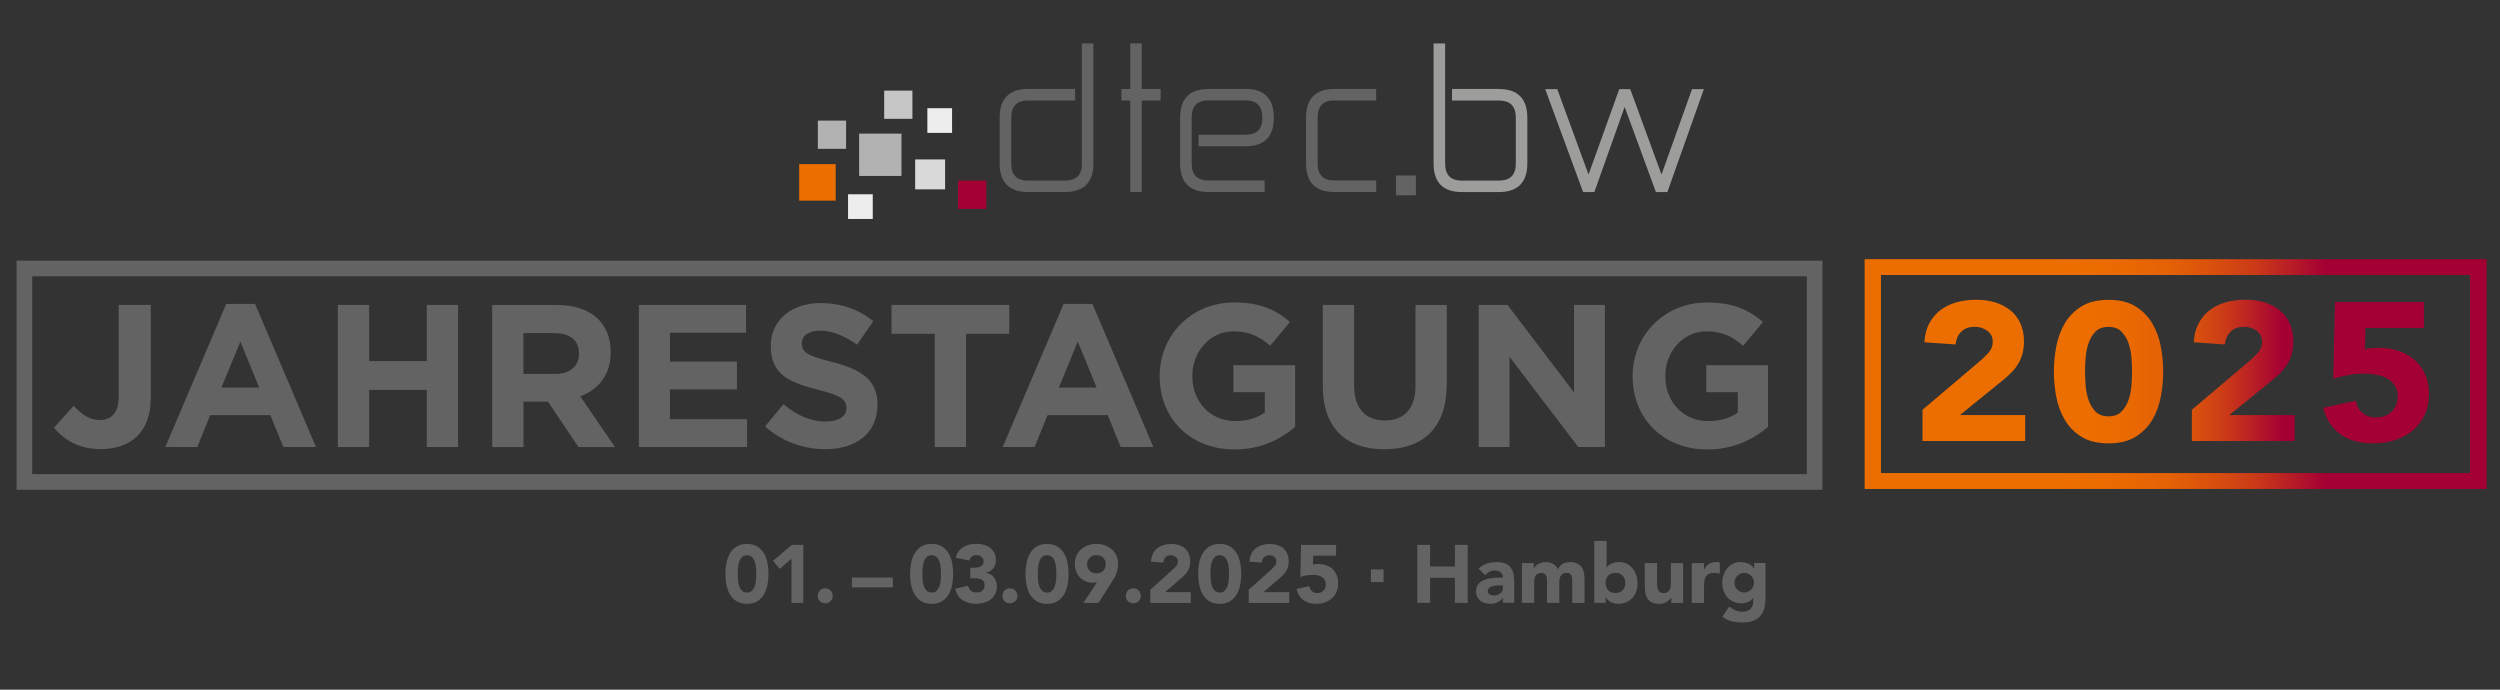 <?xml version="1.0" encoding="UTF-8"?><svg id="a" xmlns="http://www.w3.org/2000/svg" width="580" height="160" xmlns:xlink="http://www.w3.org/1999/xlink" viewBox="0 0 580 160"><rect x="0" y="0" width="580" height="160" fill="#333333" stroke="none"/><defs><style>.f{fill:url(#e);}.g{fill:url(#d);}.h{fill:url(#b);}.i{fill:#ed6e00;}.j{fill:#c6c6c6;}.k{fill:#dadada;}.l{fill:#a50034;}.m{clip-path:url(#c);}.n{fill:#9d9d9c;}.o{fill:#ededed;}.p{fill:#b2b2b2;}.q{fill:#646363;}</style><linearGradient id="b" x1="432.63" y1="86.79" x2="576.85" y2="86.79" gradientUnits="userSpaceOnUse"><stop offset="0" stop-color="#ed6e00"/><stop offset=".18" stop-color="#ed6e00"/><stop offset=".3" stop-color="#ed6e00"/><stop offset=".4" stop-color="#ea6a01"/><stop offset=".48" stop-color="#e46106"/><stop offset=".55" stop-color="#d9500d"/><stop offset=".62" stop-color="#ca3918"/><stop offset=".68" stop-color="#b61b27"/><stop offset=".73" stop-color="#a50034"/><stop offset="1" stop-color="#a50034"/></linearGradient><clipPath id="c"><path class="h" d="M436.35,63.79h136.76v46.01h-136.76v-46.01h0ZM432.63,113.4h144.22v-53.22h-144.22v53.22Z"/></clipPath><linearGradient id="d" x1="751.83" y1="-360.43" x2="754.12" y2="-360.43" gradientTransform="translate(-46848.21 22754.28) scale(62.89)" xlink:href="#b"/><linearGradient id="e" x1="446.02" y1="86.21" x2="563.5" y2="86.21" gradientUnits="userSpaceOnUse"><stop offset="0" stop-color="#ed6e00"/><stop offset=".18" stop-color="#ed6e00"/><stop offset=".3" stop-color="#ed6e00"/><stop offset=".4" stop-color="#ea6a01"/><stop offset=".47" stop-color="#e46106"/><stop offset=".54" stop-color="#d9500d"/><stop offset=".6" stop-color="#ca3918"/><stop offset=".66" stop-color="#b61b27"/><stop offset=".71" stop-color="#a50034"/><stop offset="1" stop-color="#a50034"/></linearGradient></defs><path class="q" d="M7.47,64.1h411.72v45.9H7.47v-45.9ZM3.85,113.62h418.95v-53.15H3.85v53.15Z"/><path class="q" d="M34.98,92.31v-21.56h-7.44v21.24c0,3.82-1.7,5.46-4.42,5.46-2.3,0-4.14-1.23-6.03-3.3l-4.57,5.09c2.27,2.68,5.66,4.95,10.78,4.95,6.97,0,11.68-3.85,11.68-11.86M60.12,89.93h-8.75l4.39-10.69,4.38,10.69h-.01ZM65.73,103.71h7.58l-14.13-33.2h-6.69l-14.13,33.2h7.4l3.01-7.4h13.95l3.01,7.4h-.01.01ZM99.02,103.71h7.25v-32.96h-7.25v13.04h-13.38v-13.04h-7.26v32.96h7.26v-13.24h13.38v13.24ZM134.33,82.1c0,2.78-2.02,4.66-5.56,4.66h-7.34v-9.47h7.2c3.53,0,5.69,1.6,5.69,4.71v.09h.01v.02ZM142.67,103.71l-8.05-11.77c4.19-1.55,7.06-4.9,7.06-10.21v-.09c0-6.77-4.66-10.88-12.43-10.88h-15.06v32.96h7.26v-10.54h5.69l7.06,10.54h8.48-.01ZM148.22,103.71h25.1v-6.45h-17.89v-6.92h15.54v-6.45h-15.54v-6.69h17.65v-6.45h-24.86v32.96h0ZM203.59,93.97v-.09c0-5.74-3.76-8.15-10.45-9.88-5.69-1.46-7.12-2.17-7.12-4.33v-.09c0-1.6,1.46-2.87,4.25-2.87s5.66,1.23,8.58,3.25l3.76-5.46c-3.35-2.69-7.44-4.19-12.25-4.19-6.73,0-11.54,3.96-11.54,9.93v.09c0,6.55,4.28,8.39,10.91,10.07,5.51,1.41,6.63,2.35,6.63,4.19v.09c0,1.92-1.78,3.11-4.76,3.11-3.76,0-6.88-1.55-9.84-4l-4.28,5.14c3.96,3.53,8.99,5.28,13.98,5.28,7.12,0,12.1-3.68,12.1-10.21M224.12,77.44h10.03v-6.69h-27.32v6.69h10.03v26.27h7.26v-26.27h-.01.01ZM254.4,89.93h-8.75l4.39-10.69,4.39,10.69h-.02ZM260,103.71h7.58l-14.13-33.2h-6.69l-14.13,33.2h7.4l3.01-7.4h13.95l3.01,7.4h-.01.01ZM286.4,104.28c6.03,0,10.69-2.35,14.07-5.23v-14.32h-14.32v6.26h7.29v4.71c-1.84,1.32-4.19,1.98-6.83,1.98-5.84,0-9.99-4.42-9.99-10.45v-.09c0-5.6,4.19-10.27,9.47-10.27,3.82,0,6.06,1.21,8.61,3.33l4.57-5.51c-3.44-2.92-7.01-4.52-12.95-4.52-9.99,0-17.28,7.67-17.28,17.05v.09c0,9.75,7.06,16.96,17.33,16.96M335.65,89.36v-18.6h-7.26v18.88c0,5.23-2.68,7.91-7.12,7.91s-7.12-2.78-7.12-8.15v-18.65h-7.26v18.84c0,9.7,5.41,14.64,14.27,14.64s14.46-4.9,14.46-14.87M366.16,103.71h6.17v-32.96h-7.15v20.29l-15.44-20.29h-6.69v32.96h7.15v-20.96l15.96,20.96h0ZM403.17,91v4.71c-1.84,1.32-4.19,1.98-6.83,1.98-5.84,0-9.99-4.42-9.99-10.45v-.09c0-5.6,4.19-10.27,9.47-10.27,3.82,0,6.06,1.21,8.61,3.33l4.57-5.51c-3.44-2.92-7.01-4.52-12.95-4.52-9.99,0-17.28,7.67-17.28,17.05v.09c0,9.75,7.06,16.96,17.33,16.96,6.03,0,10.69-2.35,14.07-5.23v-14.32h-14.32v6.26h7.31-.01Z"/><path class="h" d="M436.35,63.79h136.76v46.01h-136.76v-46.01h0ZM432.63,113.4h144.22v-53.22h-144.22v53.22Z"/><g class="m"><rect class="g" x="432.63" y="60.19" width="144.22" height="53.22"/></g><rect class="i" x="185.41" y="38.08" width="8.47" height="8.47"/><rect class="p" x="199.32" y="31" width="9.82" height="9.82"/><rect class="p" x="189.74" y="27.98" width="6.55" height="6.55"/><rect class="o" x="196.75" y="45.07" width="5.73" height="5.73"/><rect class="k" x="212.32" y="36.99" width="6.94" height="6.94"/><rect class="j" x="205.13" y="21.02" width="6.55" height="6.55"/><rect class="l" x="222.27" y="41.91" width="6.55" height="6.55"/><rect class="o" x="215.15" y="25.1" width="5.73" height="5.73"/><path class="n" d="M347.7,20.64h-10.83v2.68h10.83c2.67,0,3.97,1.3,3.97,4.01v10.6c0,2.67-1.29,3.97-3.97,3.97h-8.52c-2.63,0-3.91-1.29-3.91-3.97V10.08h-2.68v27.85c0,4.41,2.21,6.63,6.6,6.63h8.52c4.41,0,6.63-2.24,6.63-6.64v-10.63c0-4.41-2.24-6.64-6.63-6.64"/><polygon class="n" points="392.55 20.68 385.47 40.49 378.22 20.68 375.67 20.68 368.54 40.49 361.29 20.68 358.49 20.68 367.22 44.39 367.28 44.56 369.89 44.56 376.92 24.8 384.17 44.56 386.83 44.56 395.3 20.68 392.55 20.68"/><path class="q" d="M251.01,37.93c0,2.67-1.29,3.97-3.97,3.97h-8.52c-2.63,0-3.91-1.29-3.91-3.97v-10.6c0-2.7,1.28-4.01,3.91-4.01h10.91v-2.68h-10.91c-4.38,0-6.6,2.24-6.6,6.64v10.63c0,4.41,2.23,6.64,6.6,6.64h8.52c4.41,0,6.63-2.24,6.63-6.63V10.08h-2.68v27.85h.01Z"/><polygon class="q" points="262.22 10.08 262.22 20.64 260.17 20.64 260.17 23.32 262.22 23.32 262.22 44.56 264.88 44.56 264.88 23.32 269.27 23.32 269.27 20.64 264.88 20.64 264.88 10.08 262.22 10.08"/><path class="q" d="M309.6,23.32h9.67v-2.68h-9.67c-4.38,0-6.6,2.24-6.6,6.64v10.63c0,4.41,2.21,6.64,6.6,6.64h9.67v-2.68h-9.67c-2.63,0-3.91-1.29-3.91-3.97v-10.6c0-2.7,1.28-4.01,3.91-4.01"/><path class="q" d="M288.9,20.64h-8.52c-4.38,0-6.6,2.24-6.6,6.64v10.63c0,4.41,2.21,6.64,6.6,6.64h13.01v-2.68h-13.01c-2.63,0-3.91-1.29-3.91-3.97v-10.6c0-2.7,1.28-4.01,3.91-4.01h8.52c2.67,0,3.97,1.3,3.97,4.01v.09c0,2.6-1.29,3.87-3.97,3.87h-10.83v2.68h10.83c4.41,0,6.63-2.21,6.63-6.57v-.09c0-4.42-2.24-6.67-6.63-6.67"/><rect class="q" x="323.87" y="40.71" width="4.61" height="4.61"/><path class="f" d="M446.02,102.31h23.82v-6.01h-15.14l10.37-8.42c.64-.55,1.24-1.11,1.79-1.68.55-.58,1.02-1.21,1.42-1.89.4-.68.72-1.44.94-2.28.22-.83.34-1.77.34-2.8,0-1.61-.28-3.02-.84-4.23-.56-1.21-1.34-2.22-2.34-3.03-1-.8-2.17-1.41-3.52-1.82-1.35-.41-2.8-.61-4.34-.61-1.67,0-3.22.2-4.65.61-1.43.41-2.68,1.02-3.74,1.84-1.06.82-1.91,1.84-2.56,3.07-.64,1.23-1.01,2.68-1.11,4.35l7.23.5c.1-1.15.52-2.12,1.28-2.91.75-.79,1.81-1.18,3.16-1.18,1.12,0,2.11.31,2.94.93.84.62,1.25,1.48,1.25,2.57,0,.97-.34,1.82-1.01,2.55-.68.73-1.35,1.38-2.03,1.96l-13.26,11.24v7.23ZM494.63,86.21c0,.85-.04,1.86-.12,3.05-.08,1.18-.3,2.32-.65,3.41-.35,1.09-.9,2.02-1.64,2.78-.74.76-1.75,1.14-3.04,1.14s-2.34-.38-3.06-1.14c-.72-.76-1.26-1.68-1.62-2.78-.35-1.09-.57-2.23-.65-3.41-.08-1.18-.12-2.2-.12-3.05s.04-1.87.12-3.05c.08-1.18.3-2.32.65-3.41.35-1.09.89-2.02,1.62-2.77.72-.76,1.74-1.14,3.06-1.14s2.3.38,3.04,1.14c.74.76,1.29,1.68,1.64,2.77.35,1.09.57,2.23.65,3.41.08,1.18.12,2.2.12,3.05M501.31,92.03c.37-1.97.55-3.91.55-5.82s-.19-3.85-.55-5.82c-.37-1.97-1.03-3.76-1.98-5.37-.95-1.61-2.24-2.92-3.88-3.94-1.64-1.01-3.73-1.52-6.27-1.52s-4.63.51-6.27,1.52c-1.64,1.02-2.93,2.33-3.88,3.94-.95,1.61-1.61,3.4-1.98,5.37-.37,1.97-.55,3.91-.55,5.82s.18,3.85.55,5.82c.37,1.97,1.03,3.76,1.98,5.37.95,1.61,2.24,2.92,3.88,3.94,1.64,1.02,3.73,1.52,6.27,1.52s4.63-.51,6.27-1.52c1.64-1.02,2.93-2.33,3.88-3.94.95-1.61,1.61-3.4,1.98-5.37M508.52,102.31h23.83v-6.01h-15.15l10.37-8.42c.64-.55,1.24-1.11,1.78-1.68.55-.58,1.02-1.21,1.42-1.89.4-.68.71-1.44.94-2.28.22-.83.34-1.77.34-2.8,0-1.61-.28-3.02-.84-4.23-.56-1.21-1.34-2.22-2.34-3.03-1-.8-2.17-1.41-3.52-1.82-1.35-.41-2.8-.61-4.34-.61-1.67,0-3.22.2-4.65.61-1.43.41-2.68,1.02-3.74,1.84-1.06.82-1.91,1.84-2.56,3.07-.64,1.23-1.01,2.68-1.11,4.35l7.23.5c.1-1.15.52-2.12,1.28-2.91.75-.79,1.81-1.18,3.16-1.18,1.12,0,2.1.31,2.94.93.83.62,1.25,1.48,1.25,2.57,0,.97-.34,1.82-1.01,2.55-.68.73-1.35,1.38-2.03,1.96l-13.26,11.24v7.23ZM551.69,80.7c-1.29,0-2.3.12-3.04.36l.15-4.96h13.55v-6.01h-20.64l-.39,17.79c1.12-.36,2.29-.65,3.5-.87,1.21-.21,2.4-.32,3.59-.32.93,0,1.86.08,2.8.23.93.15,1.78.43,2.53.84.75.41,1.37.96,1.83,1.64.47.68.7,1.55.7,2.62,0,1.4-.46,2.55-1.37,3.46-.92.91-2.15,1.37-3.69,1.37-1.25,0-2.3-.36-3.13-1.07-.84-.71-1.35-1.65-1.54-2.8l-7.57,1.64c.74,2.76,2.11,4.82,4.1,6.19,1.99,1.36,4.47,2.05,7.43,2.05,1.86,0,3.59-.26,5.18-.77,1.59-.52,2.97-1.27,4.12-2.25,1.16-.99,2.07-2.19,2.73-3.62.66-1.43.99-3.05.99-4.87,0-1.64-.29-3.12-.87-4.44-.58-1.32-1.39-2.44-2.43-3.37-1.04-.93-2.29-1.63-3.74-2.12-1.45-.49-3.04-.73-4.78-.73"/><path class="q" d="M168.29,133.14c0-.8.07-1.61.22-2.43.15-.82.41-1.57.78-2.24s.88-1.22,1.53-1.64,1.47-.64,2.47-.64,1.82.21,2.47.64,1.16.97,1.53,1.64c.37.67.63,1.42.78,2.24.15.82.22,1.63.22,2.43s-.07,1.61-.22,2.43-.41,1.57-.78,2.24c-.37.67-.88,1.22-1.53,1.64-.65.42-1.47.64-2.47.64s-1.82-.21-2.47-.64c-.65-.42-1.16-.97-1.53-1.64s-.63-1.42-.78-2.24c-.15-.82-.22-1.63-.22-2.43ZM171.14,133.14c0,.35.02.78.05,1.27.03.49.12.97.26,1.43.14.46.35.84.64,1.16.29.32.69.48,1.21.48s.91-.16,1.2-.48c.29-.32.51-.7.65-1.16.14-.46.23-.93.26-1.43.03-.49.05-.92.05-1.27s-.02-.78-.05-1.27c-.03-.49-.12-.97-.26-1.42-.14-.46-.35-.84-.65-1.16-.29-.32-.69-.48-1.2-.48s-.92.16-1.21.48c-.29.32-.5.7-.64,1.16-.14.46-.22.93-.26,1.42s-.05.92-.05,1.27Z"/><path class="q" d="M183.63,129.6l-2.7,2.38-1.61-1.86,4.39-3.71h2.66v13.45h-2.74v-10.26Z"/><path class="q" d="M189.71,138.23c0-.24.04-.47.13-.68.09-.22.21-.4.37-.56.16-.16.35-.28.56-.37.22-.09.44-.13.68-.13s.47.04.68.13c.22.09.4.21.56.37.16.16.28.35.37.56.09.22.13.44.13.68s-.04.47-.13.68c-.09.22-.21.4-.37.56s-.35.28-.56.37c-.22.09-.44.13-.68.13s-.47-.04-.68-.13-.4-.21-.56-.37c-.16-.16-.28-.34-.37-.56-.09-.21-.13-.44-.13-.68Z"/><path class="q" d="M197.64,133.99h9.5v2.28h-9.5v-2.28Z"/><path class="q" d="M211.14,133.14c0-.8.07-1.61.22-2.43.15-.82.41-1.57.78-2.24s.88-1.22,1.53-1.64,1.47-.64,2.47-.64,1.82.21,2.47.64,1.16.97,1.53,1.64c.37.67.63,1.42.78,2.24.15.82.22,1.63.22,2.43s-.07,1.61-.22,2.43-.41,1.57-.78,2.24c-.37.67-.88,1.22-1.53,1.64-.65.42-1.47.64-2.47.64s-1.82-.21-2.47-.64c-.65-.42-1.16-.97-1.53-1.64s-.63-1.42-.78-2.24c-.15-.82-.22-1.63-.22-2.43ZM213.99,133.14c0,.35.02.78.05,1.27.03.49.12.97.26,1.43.14.46.35.84.64,1.16.29.32.69.48,1.21.48s.91-.16,1.2-.48c.29-.32.51-.7.65-1.16.14-.46.23-.93.26-1.43.03-.49.05-.92.05-1.27s-.02-.78-.05-1.27c-.03-.49-.12-.97-.26-1.42-.14-.46-.35-.84-.65-1.16-.29-.32-.69-.48-1.2-.48s-.92.16-1.21.48c-.29.32-.5.7-.64,1.16-.14.46-.22.93-.26,1.42s-.05.92-.05,1.27Z"/><path class="q" d="M225.11,131.71h.93c.27,0,.53-.02.78-.06s.48-.11.69-.22c.21-.11.38-.26.5-.46.13-.2.19-.45.19-.77,0-.41-.16-.74-.48-1.01-.32-.27-.72-.4-1.19-.4-.44,0-.81.12-1.1.36s-.48.54-.57.89l-3.13-.65c.15-.58.38-1.08.68-1.49.3-.41.67-.74,1.08-1,.42-.25.88-.44,1.4-.56.51-.12,1.05-.18,1.62-.18s1.17.07,1.72.22,1.04.37,1.45.68.75.7,1,1.17.37,1.03.37,1.67c0,.75-.2,1.39-.59,1.92-.39.53-.96.87-1.71,1.03v.06c.41.05.76.17,1.07.36.31.19.57.42.79.7.22.28.38.6.49.95.11.35.17.73.17,1.12,0,.67-.13,1.26-.39,1.77-.26.51-.61.93-1.04,1.26-.44.34-.95.59-1.54.75-.59.16-1.21.25-1.87.25-1.2,0-2.24-.28-3.11-.84-.87-.56-1.44-1.44-1.72-2.64l3-.7c.1.48.31.86.62,1.14.31.28.77.42,1.38.42s1.08-.16,1.38-.48c.3-.32.45-.74.45-1.24,0-.38-.08-.67-.24-.88s-.36-.36-.62-.47c-.25-.1-.54-.16-.85-.18-.32-.02-.63-.03-.95-.03h-.67v-2.47Z"/><path class="q" d="M232.56,138.23c0-.24.04-.47.13-.68.09-.22.21-.4.37-.56.16-.16.35-.28.56-.37.22-.09.44-.13.68-.13s.47.04.68.13c.22.09.4.21.56.37.16.16.28.35.37.56.09.22.13.44.13.68s-.04.47-.13.68c-.09.22-.21.4-.37.56s-.35.28-.56.37c-.22.09-.44.13-.68.13s-.47-.04-.68-.13-.4-.21-.56-.37c-.16-.16-.28-.34-.37-.56-.09-.21-.13-.44-.13-.68Z"/><path class="q" d="M237.91,133.14c0-.8.07-1.61.22-2.43.15-.82.41-1.57.78-2.24s.88-1.22,1.53-1.64,1.47-.64,2.47-.64,1.82.21,2.47.64,1.16.97,1.53,1.64c.37.67.63,1.42.78,2.24.15.82.22,1.63.22,2.43s-.07,1.61-.22,2.43-.41,1.57-.78,2.24c-.37.67-.88,1.22-1.53,1.64-.65.42-1.47.64-2.47.64s-1.82-.21-2.47-.64c-.65-.42-1.16-.97-1.53-1.64s-.63-1.42-.78-2.24c-.15-.82-.22-1.63-.22-2.43ZM240.76,133.14c0,.35.02.78.05,1.27.03.49.12.97.26,1.43.14.46.35.84.64,1.16.29.32.69.48,1.21.48s.91-.16,1.2-.48c.29-.32.51-.7.65-1.16.14-.46.23-.93.26-1.43.03-.49.05-.92.05-1.27s-.02-.78-.05-1.27c-.03-.49-.12-.97-.26-1.42-.14-.46-.35-.84-.65-1.16-.29-.32-.69-.48-1.2-.48s-.92.16-1.21.48c-.29.32-.5.7-.64,1.16-.14.46-.22.93-.26,1.42s-.05.92-.05,1.27Z"/><path class="q" d="M254.5,135.05c-.15.04-.3.07-.46.1-.15.03-.31.04-.48.04-.63,0-1.21-.11-1.73-.34s-.96-.54-1.33-.93c-.37-.39-.65-.86-.85-1.4-.2-.54-.3-1.11-.3-1.72,0-.7.13-1.33.39-1.89.26-.56.61-1.05,1.06-1.45.45-.4.98-.72,1.59-.94.61-.22,1.27-.33,1.98-.33s1.35.11,1.97.33c.61.22,1.15.54,1.6.94.45.41.8.89,1.06,1.45.26.56.39,1.19.39,1.89,0,.48-.04.92-.13,1.32-.09.4-.21.78-.35,1.13s-.32.69-.51,1.02c-.2.32-.4.66-.62,1l-2.94,4.6h-3.48l3.15-4.81ZM252.2,130.91c0,.61.2,1.11.6,1.51.4.4.92.6,1.57.6s1.17-.2,1.57-.6.6-.9.6-1.51-.2-1.11-.6-1.51-.92-.6-1.57-.6-1.17.2-1.57.6c-.4.4-.6.9-.6,1.51Z"/><path class="q" d="M261.19,138.23c0-.24.04-.47.13-.68.09-.22.21-.4.37-.56.16-.16.35-.28.56-.37.22-.09.44-.13.68-.13s.47.04.68.13c.22.09.4.21.56.37.16.16.28.35.37.56.09.22.13.44.13.68s-.04.47-.13.68c-.09.22-.21.4-.37.56s-.35.28-.56.37c-.22.09-.44.13-.68.13s-.47-.04-.68-.13-.4-.21-.56-.37c-.16-.16-.28-.34-.37-.56-.09-.21-.13-.44-.13-.68Z"/><path class="q" d="M266.85,136.84l5.22-4.69c.27-.24.53-.51.8-.82.27-.3.4-.66.4-1.06,0-.46-.16-.81-.49-1.07-.33-.26-.72-.39-1.16-.39-.53,0-.95.17-1.24.49-.3.33-.47.73-.5,1.22l-2.85-.21c.04-.7.18-1.3.44-1.81.25-.51.59-.94,1.01-1.28.42-.34.91-.6,1.47-.77.56-.17,1.17-.26,1.83-.26.61,0,1.18.09,1.71.26.53.17.99.42,1.39.76.39.34.7.76.92,1.26.22.51.33,1.1.33,1.77,0,.43-.04.82-.13,1.17-.09.35-.21.67-.37.95-.16.29-.35.55-.56.79-.22.24-.45.48-.7.7l-4.08,3.52h5.97v2.51h-9.39v-3.02Z"/><path class="q" d="M277.97,133.14c0-.8.07-1.61.22-2.43.15-.82.41-1.57.78-2.24s.88-1.22,1.53-1.64,1.47-.64,2.47-.64,1.82.21,2.47.64,1.16.97,1.53,1.64c.37.67.63,1.42.78,2.24.15.82.22,1.63.22,2.43s-.07,1.61-.22,2.43-.41,1.57-.78,2.24c-.37.67-.88,1.22-1.53,1.64-.65.42-1.47.64-2.47.64s-1.82-.21-2.47-.64c-.65-.42-1.16-.97-1.53-1.64s-.63-1.42-.78-2.24c-.15-.82-.22-1.63-.22-2.43ZM280.82,133.14c0,.35.02.78.05,1.27.03.49.12.97.26,1.43.14.46.35.84.64,1.16.29.32.69.48,1.21.48s.91-.16,1.2-.48c.29-.32.51-.7.65-1.16.14-.46.23-.93.26-1.43.03-.49.05-.92.05-1.27s-.02-.78-.05-1.27c-.03-.49-.12-.97-.26-1.42-.14-.46-.35-.84-.65-1.16-.29-.32-.69-.48-1.2-.48s-.92.16-1.21.48c-.29.32-.5.7-.64,1.16-.14.46-.22.93-.26,1.42s-.05.92-.05,1.27Z"/><path class="q" d="M289.69,136.84l5.22-4.69c.27-.24.53-.51.8-.82.27-.3.4-.66.4-1.06,0-.46-.16-.81-.49-1.07-.33-.26-.72-.39-1.16-.39-.53,0-.95.17-1.24.49-.3.33-.47.73-.5,1.22l-2.85-.21c.04-.7.18-1.3.44-1.81.25-.51.59-.94,1.01-1.28.42-.34.91-.6,1.47-.77.56-.17,1.17-.26,1.83-.26.61,0,1.18.09,1.71.26.53.17.99.42,1.39.76.39.34.7.76.92,1.26.22.51.33,1.1.33,1.77,0,.43-.04.82-.13,1.17-.09.35-.21.67-.37.95-.16.29-.35.55-.56.79-.22.24-.45.48-.7.7l-4.08,3.52h5.97v2.51h-9.39v-3.02Z"/><path class="q" d="M310,128.92h-5.34l-.06,2.07c.29-.1.69-.15,1.2-.15.68,0,1.31.1,1.88.3.57.2,1.06.5,1.47.88s.73.85.96,1.41c.23.55.34,1.17.34,1.85,0,.76-.13,1.44-.39,2.03-.26.6-.62,1.1-1.07,1.51-.46.41-1,.73-1.62.94-.63.22-1.31.32-2.04.32-1.17,0-2.14-.29-2.93-.85-.79-.57-1.32-1.43-1.62-2.58l2.98-.68c.08.48.28.87.61,1.17.33.3.74.45,1.23.45.61,0,1.09-.19,1.45-.57.36-.38.54-.86.54-1.44,0-.44-.09-.81-.28-1.09-.18-.28-.42-.51-.72-.68-.3-.17-.63-.29-1-.35-.37-.06-.73-.1-1.1-.1-.47,0-.94.04-1.42.13-.48.09-.93.21-1.38.36l.15-7.43h8.13v2.51Z"/><path class="q" d="M320.99,132.1v2.94h-2.94v-2.94h2.94Z"/><path class="q" d="M328.82,126.41h2.96v5.02h5.76v-5.02h2.96v13.45h-2.96v-5.81h-5.76v5.81h-2.96v-13.45Z"/><path class="q" d="M348.68,138.7h-.04c-.32.49-.74.85-1.26,1.06-.53.22-1.08.32-1.66.32-.43,0-.85-.06-1.24-.18-.4-.12-.75-.3-1.05-.54-.3-.24-.54-.54-.72-.89-.18-.35-.27-.77-.27-1.23,0-.53.1-.98.29-1.35.2-.37.46-.67.8-.91.34-.24.72-.43,1.15-.56.43-.13.88-.23,1.34-.29s.92-.1,1.39-.11c.46-.01.89-.02,1.28-.02,0-.51-.18-.91-.54-1.21-.36-.3-.79-.45-1.28-.45-.47,0-.9.1-1.28.29s-.73.47-1.04.81l-1.52-1.56c.53-.49,1.15-.86,1.86-1.11.71-.25,1.44-.37,2.2-.37.84,0,1.52.1,2.06.31.54.21.97.52,1.29.92.32.41.55.9.67,1.49.13.59.19,1.27.19,2.04v4.69h-2.62v-1.16ZM347.97,135.81c-.22,0-.48,0-.81.03-.32.02-.63.07-.93.16-.3.09-.55.22-.76.4-.21.18-.31.42-.31.74,0,.34.15.6.44.76.29.17.6.25.91.25.28,0,.55-.04.81-.11.26-.08.49-.18.69-.32.2-.14.36-.32.48-.53.12-.21.18-.47.18-.76v-.61h-.7Z"/><path class="q" d="M353.08,130.63h2.74v1.25h.04c.09-.18.22-.35.38-.53.16-.18.36-.34.59-.47.23-.14.49-.25.78-.34.29-.09.61-.13.95-.13.65,0,1.22.13,1.72.4.5.27.88.68,1.13,1.25.33-.6.73-1.02,1.2-1.27s1.04-.38,1.73-.38c.62,0,1.14.1,1.57.31s.76.49,1.01.85.42.79.53,1.27c.11.49.16,1.01.16,1.57v5.45h-2.85v-5.38c0-.43-.09-.8-.28-1.11s-.51-.47-.98-.47c-.33,0-.6.05-.83.16-.22.11-.4.26-.53.45-.13.19-.23.41-.29.67-.06.25-.09.52-.09.8v4.88h-2.85v-4.88c0-.16,0-.37-.02-.61-.01-.24-.06-.47-.13-.68s-.2-.4-.37-.55-.42-.23-.75-.23c-.37,0-.67.07-.89.2-.23.13-.4.31-.52.53-.12.22-.2.47-.24.75-.04.28-.06.57-.06.87v4.6h-2.85v-9.23Z"/><path class="q" d="M369.88,125.5h2.85v6.12h.04c.33-.44.75-.76,1.26-.94.51-.18,1.07-.28,1.66-.28.66,0,1.25.14,1.77.41.52.27.96.64,1.32,1.09.36.46.64.98.84,1.57.2.59.29,1.21.29,1.85,0,.7-.11,1.34-.32,1.92-.22.58-.52,1.09-.92,1.51s-.88.75-1.43.99c-.56.23-1.18.35-1.86.35-.33,0-.64-.04-.93-.13-.29-.09-.56-.2-.81-.34-.25-.14-.46-.29-.65-.47s-.33-.34-.45-.5h-.04v1.22h-2.62v-14.36ZM372.5,135.24c0,.7.2,1.26.6,1.69s.96.65,1.68.65,1.28-.22,1.68-.65.6-.99.6-1.69-.2-1.26-.6-1.69c-.4-.43-.96-.65-1.68-.65s-1.28.22-1.68.65c-.4.43-.6.99-.6,1.69Z"/><path class="q" d="M390.48,139.86h-2.74v-1.25h-.04c-.1.18-.23.35-.39.53-.16.18-.35.34-.58.48-.23.14-.49.25-.78.34-.29.09-.61.13-.95.13-.72,0-1.31-.11-1.76-.33s-.8-.53-1.04-.92-.41-.85-.49-1.39c-.08-.53-.12-1.11-.12-1.73v-5.09h2.85v4.52c0,.27,0,.54.03.83.02.29.08.55.17.79.09.24.24.44.44.59.2.15.48.23.85.23s.67-.07.89-.2.4-.31.52-.53c.12-.22.2-.47.24-.75.04-.28.06-.57.06-.87v-4.6h2.85v9.23Z"/><path class="q" d="M392.49,130.63h2.85v1.48h.04c.3-.57.67-1,1.08-1.28.42-.28.94-.43,1.58-.43.16,0,.33,0,.49.02s.32.04.46.08v2.6c-.2-.06-.4-.11-.6-.14-.2-.03-.4-.05-.62-.05-.54,0-.98.08-1.29.23-.32.15-.56.36-.73.64s-.28.6-.33.98c-.05.38-.08.8-.08,1.25v3.86h-2.85v-9.23Z"/><path class="q" d="M409.57,139.08c0,1.75-.44,3.07-1.32,3.98-.88.91-2.22,1.36-4.02,1.36-.82,0-1.63-.09-2.43-.28-.8-.18-1.53-.54-2.2-1.07l1.58-2.36c.44.37.91.66,1.4.87s1.02.32,1.61.32c.87,0,1.52-.21,1.93-.64s.62-.97.62-1.62v-.89h-.04c-.33.44-.74.76-1.23.94-.49.18-.95.28-1.38.28-.68,0-1.3-.12-1.86-.35-.56-.23-1.04-.56-1.43-.99-.4-.42-.71-.93-.92-1.51s-.32-1.22-.32-1.92c0-.61.1-1.2.29-1.79s.48-1.1.84-1.54c.36-.44.8-.8,1.32-1.07.52-.27,1.11-.41,1.77-.41.41,0,.78.04,1.11.13.34.09.64.2.9.34.27.14.49.29.68.47s.34.34.46.5h.04v-1.22h2.62v8.46ZM402.39,135.19c0,.3.06.59.17.86.11.27.28.51.48.72s.45.38.72.5c.27.13.57.19.9.19s.61-.06.89-.19c.28-.13.52-.29.73-.5s.37-.45.48-.72c.11-.27.17-.56.17-.86s-.06-.59-.17-.86c-.11-.27-.28-.51-.48-.72-.21-.21-.45-.38-.73-.5-.28-.13-.58-.19-.89-.19s-.63.06-.9.19c-.27.13-.51.29-.72.5-.21.21-.37.45-.48.72-.11.27-.17.56-.17.86Z"/></svg>